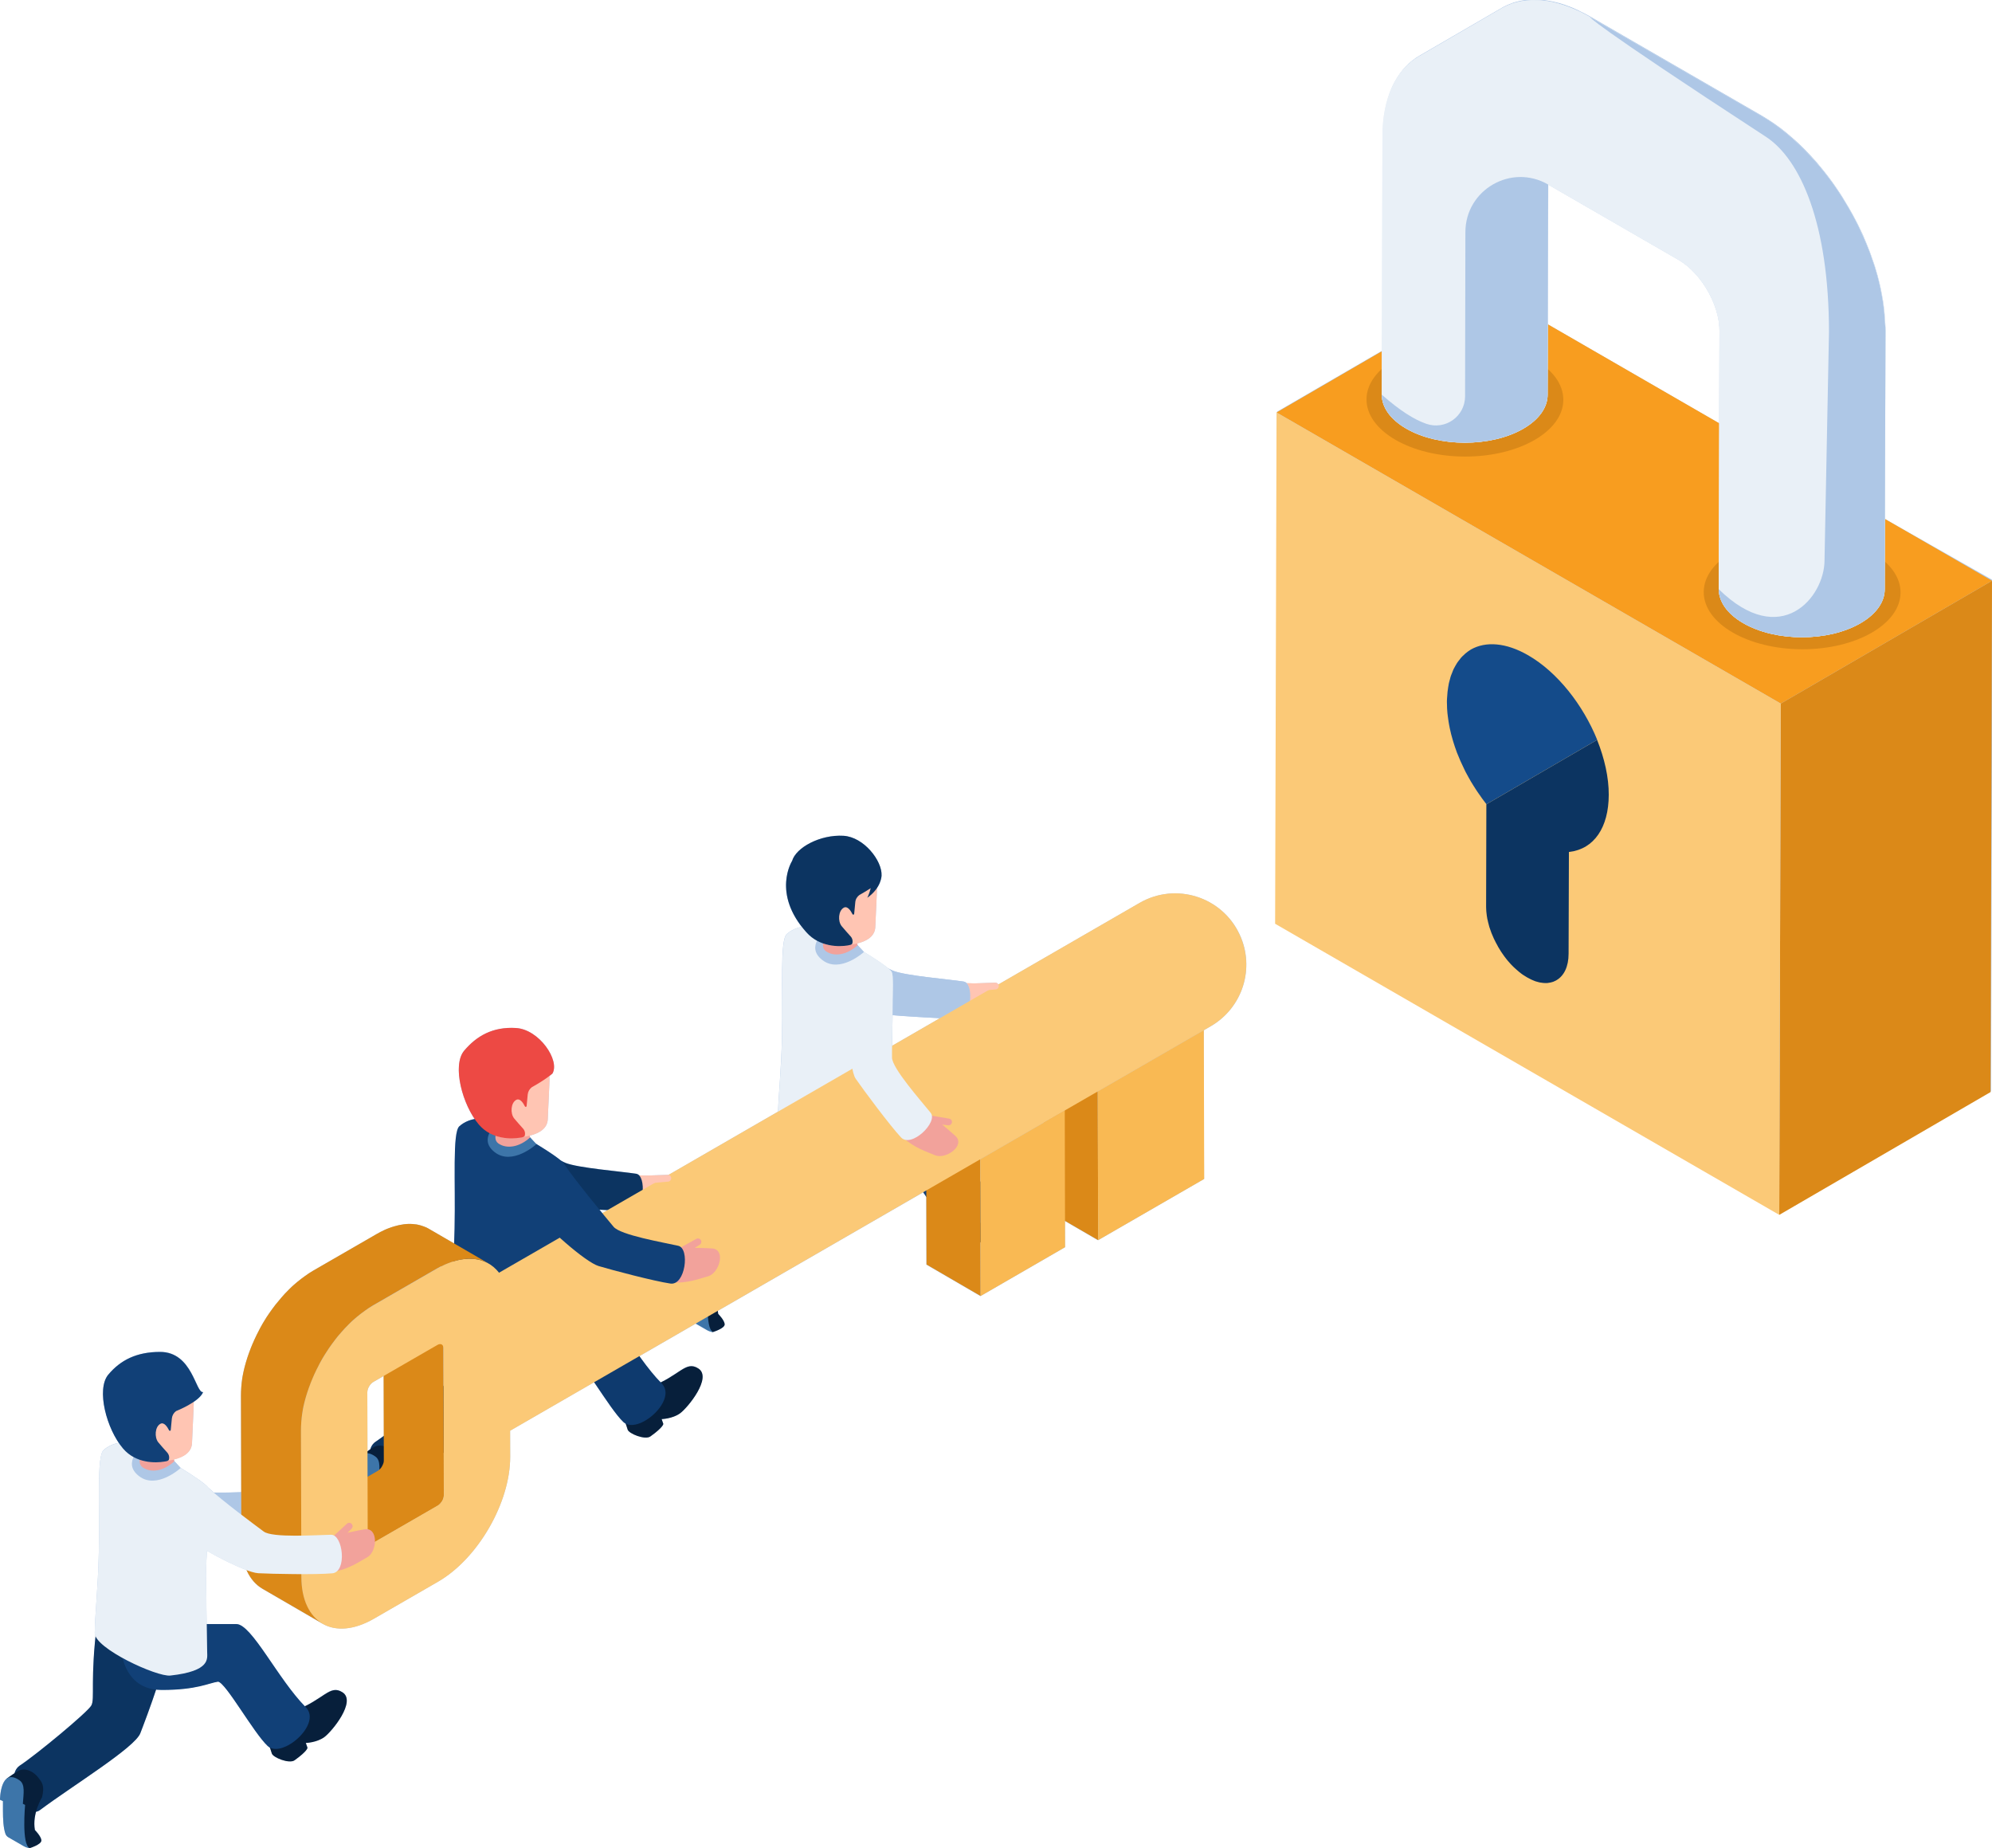 <?xml version="1.0" encoding="UTF-8"?>
<!-- Generator: Adobe Illustrator 27.0.0, SVG Export Plug-In . SVG Version: 6.00 Build 0)  -->
<svg xmlns="http://www.w3.org/2000/svg" xmlns:xlink="http://www.w3.org/1999/xlink" version="1.1" id="Layer_1" x="0px" y="0px" width="2500px" height="2319.2px" viewBox="0 0 2500 2319.2" style="enable-background:new 0 0 2500 2319.2;" xml:space="preserve">
<style type="text/css">
	.st0{fill:#AEC7E6;}
	.st1{enable-background:new    ;}
	.st2{fill:#DB8918;}
	.st3{fill:#F89D1F;}
	.st4{fill:#FBC977;}
	.st5{fill:#E9F0F7;}
	.st6{fill:none;}
	.st7{fill:#0C3461;}
	.st8{fill:#144B8A;}
	.st9{fill:#817079;}
	.st10{fill:#FFC5B3;}
	.st11{fill:#071F3B;}
	.st12{fill:#3D75A9;}
	.st13{fill:#0E3A6E;}
	.st14{fill:#114077;}
	.st15{fill:#F2A29B;}
	.st16{fill:#ED4944;}
	.st17{fill:#ADADAD;}
	.st18{fill:#F9B953;}
</style>
<g>
	<g>
		<path class="st0" d="M2365.6,651.2l0.7-236.1c0-3-0.1-5.9-0.2-8.9c0-1-0.1-2-0.2-3c-0.1-2-0.2-4-0.4-6c-0.1-1.2-0.2-2.4-0.3-3.6    c-0.2-1.8-0.3-3.7-0.6-5.5c0-0.3-0.1-0.7-0.1-1c0-0.4-0.1-0.8-0.1-1.2c-0.1-0.6-0.1-1.1-0.2-1.7c-0.1-0.8-0.2-1.6-0.3-2.4    c-0.1-1-0.3-2-0.4-3c-0.1-0.8-0.3-1.5-0.4-2.3c-0.1-0.5-0.2-1.1-0.3-1.6c-0.2-1.2-0.4-2.3-0.6-3.5c-0.1-0.6-0.2-1.2-0.3-1.8    c-0.1-0.6-0.3-1.3-0.4-1.9c-0.1-0.7-0.3-1.4-0.4-2.1c-0.1-0.3-0.1-0.7-0.2-1c-0.3-1.5-0.6-2.9-0.9-4.4c-0.1-0.5-0.2-1-0.3-1.5    c-0.2-0.8-0.4-1.7-0.6-2.5c-0.2-0.9-0.4-1.8-0.7-2.6c-0.2-1-0.5-1.9-0.7-2.9c-0.3-1.3-0.7-2.5-1-3.8c-0.1-0.4-0.2-0.9-0.3-1.3    c-0.1-0.3-0.2-0.6-0.3-0.9c-0.1-0.5-0.3-0.9-0.4-1.4c-0.3-1-0.6-1.9-0.8-2.9c-0.4-1.4-0.8-2.8-1.2-4.1c-0.1-0.4-0.3-0.9-0.4-1.3    c-0.1-0.3-0.2-0.7-0.3-1c-0.3-0.9-0.6-1.8-0.9-2.7c-0.7-2-1.3-4-2.1-6c-0.3-1-0.7-1.9-1-2.9c-0.3-0.9-0.6-1.8-0.9-2.6    c-0.5-1.3-0.9-2.5-1.4-3.8c-0.5-1.3-1-2.6-1.5-3.8c-0.5-1.3-1-2.5-1.5-3.8c-0.3-0.7-0.5-1.3-0.8-2c-0.1-0.3-0.2-0.5-0.3-0.8    c-0.7-1.7-1.5-3.5-2.2-5.2c-0.5-1.2-1-2.3-1.5-3.5c-0.1-0.2-0.1-0.3-0.2-0.5c-0.1-0.2-0.1-0.3-0.2-0.5c-0.1-0.2-0.2-0.5-0.3-0.7    c-0.3-0.7-0.6-1.3-0.9-2c-0.5-1-1-2.1-1.5-3.1c-0.8-1.6-1.5-3.2-2.3-4.8c-0.5-1.1-1.1-2.2-1.6-3.3c-1.9-3.7-3.7-7.3-5.7-10.9    c-0.1-0.3-0.3-0.5-0.4-0.8c-0.6-1.1-1.2-2.2-1.8-3.2c-1.3-2.2-2.5-4.5-3.8-6.7c-0.6-1.1-1.3-2.2-2-3.3c-0.3-0.5-0.6-1-0.9-1.5    c-1.2-2-2.4-3.9-3.6-5.9c0,0,0-0.1,0-0.1c-0.4-0.7-0.8-1.3-1.2-2c-0.2-0.4-0.5-0.7-0.7-1.1c-1.1-1.8-2.3-3.5-3.4-5.2    c-1.8-2.8-3.7-5.5-5.6-8.3l-1.6-2.3c-1-1.4-2-2.7-3-4.1c-1.2-1.7-2.5-3.3-3.7-5c-1-1.4-2.1-2.8-3.2-4.1c-0.3-0.3-0.5-0.7-0.8-1    c-0.1-0.1-0.2-0.3-0.3-0.4c-0.8-1-1.6-1.9-2.3-2.9c-2.7-3.3-5.4-6.6-8.2-9.9c-0.2-0.2-0.4-0.5-0.6-0.7c-1.9-2.2-3.9-4.4-5.9-6.5    c-1.8-1.9-3.5-3.7-5.3-5.6c-0.2-0.2-0.3-0.3-0.5-0.5c-0.2-0.2-0.4-0.4-0.6-0.7c-0.3-0.3-0.6-0.6-0.9-0.9c-0.1-0.1-0.1-0.1-0.2-0.2    c-0.2-0.2-0.3-0.3-0.5-0.5c-0.8-0.8-1.6-1.6-2.4-2.4c-1.3-1.3-2.7-2.6-4-3.9c-0.7-0.6-1.4-1.2-2-1.9c-0.3-0.3-0.7-0.6-1-0.9    c-0.4-0.4-0.8-0.8-1.3-1.2c-0.9-0.8-1.8-1.7-2.8-2.5c-1.1-0.9-2.1-1.8-3.1-2.7c0,0,0,0,0,0c-1.4-1.2-2.7-2.3-4.1-3.5    c-1-0.9-2.1-1.7-3.1-2.6c-1.4-1.1-2.8-2.2-4.3-3.4c-0.4-0.3-0.8-0.6-1.1-0.9c-0.7-0.5-1.3-1-2-1.5c-1.3-1-2.7-1.9-4-2.9    c-0.2-0.1-0.3-0.2-0.5-0.4c-0.4-0.3-0.9-0.6-1.3-0.9c-0.6-0.4-1.1-0.8-1.7-1.2c-1-0.7-2-1.3-3-2c-0.7-0.5-1.4-0.9-2.1-1.4    c-0.3-0.2-0.6-0.4-0.9-0.6c-0.3-0.2-0.6-0.4-0.9-0.6c-0.2-0.1-0.4-0.3-0.7-0.4c-0.9-0.6-1.8-1.1-2.7-1.7c-0.7-0.4-1.4-0.9-2.1-1.3    c-0.9-0.6-1.9-1.1-2.8-1.7l-89-51.4l-126.4-73c-2.5-1.4-4.9-2.7-7.4-4c-0.8-0.4-1.5-0.8-2.2-1.1c-0.8-0.4-1.6-0.8-2.5-1.2    c-0.2-0.1-0.4-0.2-0.6-0.3c-0.4-0.2-0.8-0.4-1.2-0.6c-0.2-0.1-0.5-0.2-0.7-0.4c-0.8-0.3-1.6-0.7-2.3-1.1c-0.2-0.1-0.3-0.2-0.5-0.2    c-0.1,0-0.1,0-0.2-0.1c-1.5-0.7-3-1.3-4.5-2c-0.9-0.4-1.8-0.7-2.7-1.1c-0.1,0-0.2-0.1-0.3-0.1c-1.3-0.5-2.5-1-3.8-1.4    c-0.3-0.1-0.7-0.3-1-0.4c-0.7-0.3-1.4-0.5-2.1-0.8c-2.4-0.8-4.8-1.5-7.1-2.2c-0.3-0.1-0.7-0.2-1-0.2c0,0-0.1,0-0.1,0    c-0.1,0-0.2,0-0.3-0.1c-1.9-0.5-3.8-1-5.6-1.4c-0.6-0.1-1.2-0.2-1.9-0.4c-0.2,0-0.3-0.1-0.5-0.1c-1.3-0.3-2.7-0.5-4-0.7    c-0.2,0-0.4-0.1-0.5-0.1c-0.8-0.1-1.7-0.3-2.6-0.4c-1.4-0.2-2.8-0.4-4.2-0.5c-0.3,0-0.5,0-0.8-0.1c-0.6-0.1-1.1-0.1-1.7-0.2    c-0.5,0-1-0.1-1.4-0.1c-0.5,0-1.1,0-1.6,0c-1.6-0.1-3.2-0.1-4.7-0.1c-0.2,0-0.5,0-0.7,0c-0.9,0-1.8,0-2.7,0    c-0.8,0-1.6,0.1-2.4,0.1c-0.4,0-0.8,0.1-1.2,0.1c-0.8,0.1-1.6,0.1-2.3,0.2c-0.4,0.1-0.8,0.1-1.2,0.1c-0.2,0-0.3,0-0.5,0    c-2.5,0.3-4.9,0.7-7.3,1.2c-0.2,0-0.3,0.1-0.5,0.1c-0.4,0.1-0.9,0.2-1.3,0.3c-1.8,0.4-3.5,0.9-5.3,1.4c-0.3,0.1-0.5,0.1-0.8,0.2    c-0.1,0-0.2,0-0.2,0.1c0,0,0,0,0,0c0,0,0,0,0,0c-0.4,0.1-0.8,0.3-1.3,0.5c-0.3,0.1-0.6,0.2-0.9,0.4c-1.3,0.5-2.5,0.9-3.7,1.4    c-0.1,0-0.2,0.1-0.2,0.1c-0.7,0.3-1.3,0.5-2,0.8c-1.6,0.8-3.2,1.6-4.8,2.4c-0.5,0.3-1.1,0.6-1.6,0.9l-103.8,60.3c0,0,0,0,0,0l0,0    c-12.2,7.1-22.3,17.6-29.9,31.2c0,0.1-0.1,0.1-0.1,0.2c-0.5,0.8-0.9,1.7-1.4,2.5c-0.1,0.2-0.2,0.3-0.3,0.5    c-0.4,0.8-0.8,1.5-1.1,2.3c-0.1,0.3-0.3,0.5-0.4,0.8c-0.3,0.7-0.6,1.3-0.9,2c-0.2,0.4-0.4,0.8-0.5,1.2c-0.2,0.5-0.5,1.1-0.7,1.7    c-0.2,0.6-0.5,1.1-0.7,1.7c-0.2,0.4-0.3,0.8-0.5,1.2c-0.3,0.7-0.5,1.4-0.8,2.2c-0.1,0.2-0.2,0.5-0.2,0.7c-0.3,0.9-0.6,1.8-0.9,2.8    c0,0,0,0.1,0,0.1c-4.5,14.1-7,30.5-7.1,48.8l-0.8,270l-132.1,76.7l-1.8,641.6l632.7,365.3l265.1-154.1l1.8-641.6L2365.6,651.2z     M1942.6,407l0.1-22.2l0.4-153.2l163.6,94.5c7.2,4.2,14.1,9.9,20.3,16.6c13.5,14.5,24,33.8,28.6,52.8c1.6,6.7,2.5,13.3,2.4,19.7    l-0.3,116.1L1942.6,407z"></path>
		<path class="st0" d="M1555.9,1172.8c-22.1-47.6-80.3-66-125.7-39.7l-177.3,102.4c-0.8-1.5-2.4-2.5-4.2-2.3l-26.2,0.9    c-3.5-0.2-6.8-0.3-9.4-0.3c-1-1-2.3-1.7-3.7-2c-18.8-3-73.5-7.3-88.9-13.7c-1.3-0.6-3.2-1.4-5.4-2.6c-6.5-5.5-18.8-13.5-30.9-20.9    l0,0l-7.9-8.5c-0.2-0.7-0.4-1.4-0.6-2.2c12.1-2.9,22.8-9.1,22.8-21.6l1.9-41.9c0.1-2.1,0.2-4.1,0.2-6.1c5.7-8.5,5.7-15.6,5.7-15.6    l0,0c0.9-18.6-22.3-48.4-47.8-49.9c-29.3-1.7-59.6,14.7-64.5,31.6c0,0-23.5,36.8,12.2,82.7c-7,1.3-13.6,4.3-18.8,9    c-8.9,8-4.7,69.6-6,128.4c-0.9,41.1-4.2,71.9-5,94.5L839,1474.4c-0.4-0.1-0.8-0.1-1.3-0.1l-26.2,0.9c-3.5-0.2-6.8-0.3-9.4-0.3    c-1-1-2.3-1.7-3.7-2c-18.8-3-73.5-7.3-88.9-13.7c-1.3-0.6-3.2-1.4-5.4-2.6c-6.5-5.5-18.8-13.5-30.9-20.9l0,0l-7.9-8.5    c-0.2-0.7-0.4-1.4-0.6-2.2c12.1-2.9,22.8-9.1,22.8-21.6l1.9-41.9c0.2-4,0.2-7.7,0.1-11.3c1.3-1,2.6-2,3.8-3    c9.8-16.6-16.6-55.5-45.8-57.2c-29.3-1.7-49.5,10.2-65,28.5c-14.1,16.7-4.3,59.9,13.2,85.7c-7.1,1.3-13.9,4.3-19.2,9.1    c-8.9,8-4.7,69.6-6,128.4c-0.1,6.5-0.4,12.7-0.6,18.7l-31.8-18.5c-1-0.6-2-1.1-3-1.6c0,0-0.1,0-0.1,0c-0.2-0.1-0.5-0.2-0.7-0.3    c-0.8-0.4-1.6-0.7-2.5-1c-0.4-0.1-0.8-0.3-1.2-0.4c-0.7-0.2-1.4-0.5-2.1-0.7c-0.4-0.1-0.9-0.2-1.3-0.4c-0.7-0.2-1.4-0.4-2.1-0.5    c-0.5-0.1-1-0.2-1.4-0.3c-0.4-0.1-0.7-0.2-1-0.2c-0.3,0-0.6-0.1-0.9-0.1c-0.6-0.1-1.3-0.2-1.9-0.2c-0.6-0.1-1.3-0.1-1.9-0.2    c-0.7,0-1.3-0.1-2-0.1c-0.6,0-1.3,0-2,0c-0.7,0-1.4,0-2,0c-0.7,0-1.3,0.1-2,0.1c-0.7,0-1.4,0.1-2.1,0.2c-0.4,0-0.7,0.1-1.1,0.1    c-0.3,0-0.7,0.1-1,0.2c-0.6,0.1-1.2,0.2-1.8,0.3c-0.8,0.1-1.5,0.3-2.3,0.4c-0.6,0.1-1.2,0.3-1.9,0.4c-0.8,0.2-1.6,0.4-2.3,0.6    c-0.6,0.2-1.3,0.3-1.9,0.5c-0.8,0.2-1.6,0.5-2.4,0.7c-0.6,0.2-1.3,0.4-1.9,0.6c-0.8,0.3-1.7,0.6-2.5,0.9c-0.6,0.2-1.2,0.5-1.9,0.7    c-0.9,0.4-1.8,0.8-2.7,1.1c-0.6,0.3-1.2,0.5-1.8,0.8c-1,0.5-2,1-3,1.5c-0.5,0.2-1,0.5-1.5,0.7c-1.5,0.8-3,1.6-4.6,2.5l-80.4,46.4    c-1.7,1-3.4,2-5,3.1c-0.5,0.3-1.1,0.7-1.6,1.1c-1.1,0.7-2.2,1.5-3.3,2.3c-0.6,0.4-1.3,0.9-1.9,1.4c-1,0.7-2,1.5-3,2.2    c-0.7,0.5-1.3,1-1.9,1.5c-1,0.8-1.9,1.5-2.9,2.3c-0.6,0.5-1.3,1.1-1.9,1.6c-1,0.8-1.9,1.7-2.9,2.5c-0.6,0.5-1.2,1.1-1.8,1.6    c-1,0.9-2,1.9-3,2.9c-0.5,0.5-1,1-1.5,1.5c-1.3,1.3-2.6,2.6-3.9,4c-0.2,0.2-0.4,0.4-0.6,0.6c-1.5,1.6-2.9,3.1-4.3,4.8    c-0.1,0.1-0.1,0.1-0.2,0.2c-0.1,0.1-0.2,0.2-0.3,0.4c-2.5,2.9-5,5.9-7.4,8.9c-0.2,0.2-0.4,0.5-0.5,0.7c-2.3,3-4.6,6.1-6.8,9.3    c-0.1,0.1-0.1,0.2-0.2,0.3c-0.2,0.2-0.3,0.5-0.5,0.7c-1.9,2.8-3.8,5.6-5.5,8.5c0,0,0,0,0,0c-1.8,2.9-3.5,5.8-5.1,8.8    c-0.1,0.2-0.3,0.5-0.4,0.7c-0.1,0.1-0.1,0.3-0.2,0.4c-1.5,2.8-3,5.7-4.4,8.6c-0.2,0.5-0.5,1-0.7,1.5c-1.4,2.9-2.7,5.7-3.9,8.6    c-0.1,0.2-0.2,0.4-0.3,0.6c-0.1,0.2-0.2,0.5-0.3,0.7c-1.4,3.3-2.7,6.7-3.9,10c-0.2,0.4-0.3,0.9-0.5,1.3c-1.2,3.4-2.3,6.7-3.3,10.1    c-0.1,0.2-0.1,0.4-0.2,0.6c-0.2,0.6-0.3,1.2-0.5,1.8c-0.2,0.8-0.5,1.7-0.7,2.5c-0.3,1-0.5,2-0.8,3c-0.2,0.8-0.4,1.7-0.6,2.5    c-0.2,1-0.4,2-0.7,3.1c-0.2,0.8-0.3,1.6-0.5,2.5c-0.2,1-0.4,2.1-0.6,3.1c-0.1,0.8-0.3,1.6-0.4,2.4c-0.2,1.1-0.3,2.1-0.4,3.1    c-0.1,0.8-0.2,1.6-0.3,2.3c-0.1,1.1-0.2,2.2-0.3,3.3c-0.1,0.7-0.2,1.4-0.2,2.2c-0.1,1.2-0.2,2.4-0.2,3.6c0,0.6-0.1,1.2-0.1,1.8    c-0.1,1.8-0.1,3.6-0.1,5.3l0.3,121c-10.5,0.4-23,0.7-34.4,0.5c-2.6-2.2-4.9-4.3-7-6.2c-3.7-5-19.4-15.4-34.6-24.7l0,0l-7.9-8.5    c-0.2-0.7-0.4-1.4-0.6-2.2c12.1-2.9,22.8-9.1,22.8-21.6l1.9-41.9c0.2-3.1,0.2-6,0.2-8.8c5.4-3.7,10.2-7.9,11.9-12.3    c-9.4,2-13.1-50.4-54-50.4c-29.3,0-49.5,10.2-65,28.5c-14.1,16.7-4.3,59.9,13.2,85.7c-7.1,1.3-13.9,4.3-19.2,9.1    c-8.9,8-4.7,69.6-6,128.4c-1,45.4-4.9,78.2-5.1,101.2c0,1.3,0.4,2.8,1.1,4.2c-6.1,58.8-0.8,78.8-5.3,86.6    c-4.8,8.6-69.6,62.2-89.8,75.4c-3.4,2.3-5.5,5.6-6.6,9.5c-5.8,3.7-9.6,6.6-9.6,6.6l0,0c-8.6,6.2-8.7,26.8-8.7,26.8l3.7,1.7v12.2    c0,10,0.5,21.5,3.2,29c0.6,1.8,1.9,3.2,3.6,4.2l19.1,11c2.2,1.3,4.7,2.1,7.2,2.5c0.3,0,0.5,0.1,0.5,0c0,0,14.8-4.5,14.7-9.6    c-0.1-5.1-8.1-13.1-8.1-13.1c-1.5-8.1-0.4-16.1,1.4-22.9c1.7-0.2,3.4-0.9,5-2.1c40.8-30.5,119-78.3,125.9-96.4    c3.2-8.4,11.7-30.6,19.8-54.8c2.3,0.2,4.6,0.4,7.1,0.4c44.2,0,58.8-8.7,70.6-10.4c9.8,1.4,44.4,64,62.2,80.7    c0.9,0.8,1.8,1.5,2.8,2c1.1,3,2,5.7,2.4,7.4c1.3,5.1,21.8,13.4,28.5,8.7c16.7-11.9,16.3-15.8,16.3-15.8l-2.1-6    c0,0,13.8-0.4,23.3-7.4s40.4-44.7,22.8-56.1c-14.1-9.2-21.5,4.9-47.4,17.6c-34.6-35.6-66.8-103.2-86-103.2c-5.5,0-19.7,0-37.2,0    l-0.8-54.1c-0.5-7.1,0.2-21.5,1.2-37.8c16.8,9.7,35.8,19,49.6,24.1c4.6,10.6,11.5,18.7,20.1,23.7l75.3,43.7    c-0.1,0-0.1-0.1-0.2-0.1c16.6,9.7,39.5,8.4,64.8-6.2l80.4-46.4c50.1-28.9,90.8-99.4,90.6-157l-0.1-32.5l105.4-60.8    c12.8,18.8,27.2,40.9,36.7,49.9c0.9,0.8,1.8,1.5,2.8,2c1.1,3,2,5.7,2.4,7.4c1.3,5.1,21.8,13.4,28.5,8.7    c16.7-11.9,16.3-15.8,16.3-15.8l-2.1-6c0,0,13.8-0.4,23.3-7.4c9.5-7,40.4-44.7,22.8-56.1c-14.1-9.2-21.5,4.9-47.4,17.6    c-9.1-9.4-18-20.9-26.6-32.9l70.7-40.8l13.9,8c2.2,1.3,4.7,2.1,7.2,2.5c0.3,0,0.5,0.1,0.5,0c0,0,14.8-4.5,14.7-9.6    c-0.1-5.1-8.1-13.1-8.1-13.1c-0.2-1.3-0.4-2.6-0.5-3.8l257.8-148.8c1.3,1.9,2.6,3.8,3.9,5.8l0.2,84.9l67.9,39.5l106.1-61.3    l-0.1-32.9l41.5,24.1l133.1-76.9l-0.5-186.5l8.8-5.1C1559.6,1264.6,1575.4,1214.7,1555.9,1172.8L1555.9,1172.8z M461,1747.3    c0-4.8,3.4-10.7,7.6-13.1l13-7.5l0.2,75.2c-4.1,3.1-7.6,5.6-10.4,7.4c-3.4,2.3-5.5,5.6-6.6,9.5c-1.3,0.9-2.5,1.7-3.6,2.4    L461,1747.3z M755.9,1522.4c-1.1-1.4-2.3-2.8-3.5-4.3c3.4,0.2,6.8,0.4,10,0.5L755.9,1522.4z M1179.6,1277.7l-60,34.7    c0.1-10.4,0.4-24.4,0.6-38.5C1135.4,1275.3,1159.7,1276.7,1179.6,1277.7z"></path>
	</g>
	<g>
		<g>
			<g>
				<g>
					<g>
						<g class="st1">
							<g>
								<polygon class="st2" points="2234.9,882.9 2500,728.8 2498.2,1370.4 2233,1524.5         "></polygon>
							</g>
							<g>
								<polygon class="st3" points="1602.1,517.6 1867.3,363.5 2500,728.8 2234.9,882.9         "></polygon>
							</g>
							<g>
								<polygon class="st4" points="2234.9,882.9 2233,1524.5 1600.3,1159.2 1602.1,517.6         "></polygon>
							</g>
						</g>
					</g>
					<g>
						
							<ellipse transform="matrix(2.834901e-03 -1 1 2.834901e-03 1512.008 3002.825)" class="st2" cx="2261.7" cy="743.3" rx="71.5" ry="123.5"></ellipse>
					</g>
					<g>
						
							<ellipse transform="matrix(2.834901e-03 -1 1 2.834901e-03 1331.894 2338.514)" class="st2" cx="1838.5" cy="501.4" rx="71.5" ry="123.5"></ellipse>
					</g>
					<g>
						<g>
							<path class="st5" d="M2366.3,415.1c0-3-0.1-5.9-0.2-8.9c0-1-0.1-2-0.2-3c-0.1-2-0.2-4-0.4-6c-0.1-1.2-0.2-2.4-0.3-3.6         c-0.2-1.8-0.3-3.7-0.6-5.5c-0.1-1.3-0.3-2.6-0.5-3.8c-0.2-1.8-0.5-3.6-0.8-5.4c-0.2-1.3-0.4-2.6-0.6-3.9         c-0.3-1.8-0.6-3.6-1-5.3c-0.2-1.3-0.5-2.7-0.8-4c-0.4-1.8-0.8-3.6-1.2-5.4c-0.3-1.3-0.6-2.6-0.9-3.9         c-0.4-1.8-0.9-3.7-1.4-5.5c-0.3-1.3-0.6-2.5-1-3.8c-0.1-0.4-0.2-0.9-0.3-1.3c-0.2-0.8-0.5-1.5-0.7-2.3         c-0.8-2.8-1.6-5.6-2.5-8.3c-0.4-1.2-0.8-2.5-1.2-3.7c-1-3-2-5.9-3-8.9c-0.3-0.9-0.6-1.8-0.9-2.6c-1.4-3.8-2.9-7.6-4.4-11.3         c-0.4-0.9-0.8-1.8-1.2-2.7c-1.2-2.9-2.4-5.8-3.7-8.7c-0.3-0.6-0.5-1.1-0.7-1.7c-0.3-0.7-0.6-1.3-0.9-2         c-1.2-2.7-2.5-5.3-3.8-7.9c-0.5-1.1-1.1-2.2-1.6-3.3c-1.8-3.7-3.7-7.3-5.7-10.9c-0.1-0.3-0.3-0.5-0.4-0.8         c-1.8-3.3-3.7-6.7-5.6-9.9c-0.6-1.1-1.3-2.2-2-3.3c-1.5-2.5-3-5-4.6-7.4c-0.4-0.7-0.8-1.3-1.2-2c-0.2-0.4-0.5-0.7-0.7-1.1         c-2.9-4.6-6-9.1-9.1-13.5c-0.5-0.8-1.1-1.5-1.6-2.3c-3.2-4.5-6.5-8.9-9.9-13.2c-0.4-0.5-0.8-0.9-1.1-1.4         c-3.4-4.3-7-8.6-10.6-12.7c-0.2-0.2-0.4-0.5-0.6-0.7c-3.6-4.1-7.4-8.1-11.2-12c-0.4-0.4-0.7-0.8-1.1-1.1         c-0.4-0.4-0.7-0.7-1.1-1.1c-1-1-1.9-1.9-2.9-2.8c-1.3-1.3-2.7-2.6-4-3.9c-1-0.9-2-1.9-3-2.8c-1.3-1.2-2.7-2.5-4.1-3.7         c-1-0.9-2.1-1.8-3.1-2.7c-1.4-1.2-2.7-2.3-4.1-3.5c-1-0.9-2.1-1.7-3.1-2.6c-1.4-1.1-2.8-2.2-4.3-3.4c-1-0.8-2.1-1.6-3.1-2.4         c-1.5-1.1-3-2.2-4.5-3.3c-1-0.7-2-1.4-3-2.1c-1.7-1.2-3.4-2.3-5.1-3.4c-0.8-0.5-1.7-1.1-2.5-1.6c-2.5-1.6-5.1-3.2-7.7-4.7         L1995.3,21.3c-2.5-1.4-4.9-2.8-7.3-4c-0.7-0.4-1.5-0.8-2.2-1.1c-1-0.5-2-1.1-3-1.5c-0.7-0.3-1.3-0.6-2-0.9         c-0.9-0.4-1.9-0.9-2.8-1.3c-1.6-0.7-3.1-1.4-4.7-2c-0.9-0.4-1.8-0.7-2.7-1.1c-1.7-0.7-3.4-1.3-5.1-1.9         c-0.7-0.2-1.4-0.5-2.1-0.7c-2.4-0.8-4.7-1.5-7.1-2.2c-0.4-0.1-0.7-0.2-1.1-0.3c-2-0.5-3.9-1-5.9-1.5         c-0.8-0.2-1.6-0.3-2.3-0.5c-1.5-0.3-3-0.6-4.5-0.8c-0.9-0.1-1.7-0.3-2.6-0.4c-1.4-0.2-2.8-0.4-4.2-0.5         c-0.8-0.1-1.7-0.2-2.5-0.2c-0.5,0-1-0.1-1.4-0.1c-0.5,0-1.1,0-1.6,0c-1.8-0.1-3.7-0.1-5.5-0.1c-0.9,0-1.8,0-2.6,0         c-2,0.1-4,0.2-6,0.4c-0.6,0.1-1.1,0.1-1.7,0.1c-2.5,0.3-4.9,0.7-7.3,1.2c-0.6,0.1-1.2,0.3-1.8,0.4c-1.8,0.4-3.5,0.9-5.3,1.4         c-0.3,0.1-0.7,0.2-1,0.3c-0.4,0.1-0.8,0.3-1.3,0.5c-1.7,0.6-3.3,1.2-4.9,1.9c-0.7,0.3-1.4,0.6-2,0.9c-2.2,1-4.3,2.1-6.4,3.3         l-103.8,60.3c0.1,0,0.2-0.1,0.2-0.1c-28.2,16.2-45.7,50.9-45.8,100.1l-0.9,324.3l0,0c0.1,15.4,10.3,30.9,30.7,42.7         c20.4,11.8,47.1,17.7,73.7,17.7l0,0l0,0c26.6,0,53.3-5.9,73.5-17.7c20.3-11.8,30.3-27.2,30.3-42.7l0,0l0.7-263.5l163.6,94.4         c28.4,16.4,51.5,56.3,51.4,89l-0.9,324.2c0.1,15.4,10.3,30.9,30.7,42.7c20.4,11.8,47.1,17.7,73.7,17.7h0h0         c26.6,0,53.3-5.9,73.5-17.7c20.3-11.8,30.3-27.2,30.3-42.6l0,0L2366.3,415.1z"></path>
							<path class="st5" d="M2366.3,415.1l-0.9,324.2c0.1,15.4-10,30.9-30.3,42.7c-10.1,5.9-21.9,10.3-34.4,13.3         c-12.5,2.9-25.8,4.4-39.2,4.4c-26.6,0-53.3-5.9-73.7-17.7c-20.4-11.8-30.7-27.2-30.8-42.7l0.9-324.2         c0.1-32.7-22.9-72.6-51.4-89L1943,231.6l-0.7,263.5c0.1,15.4-10,30.9-30.3,42.7c-10.1,5.9-21.8,10.3-34.4,13.3         c-12.5,2.9-25.8,4.4-39.1,4.4c-26.6,0-53.4-5.9-73.7-17.7c-10.2-5.9-17.9-12.7-23-19.9c-5.1-7.3-7.7-15-7.7-22.7l0.9-324.2         c0.1-49.1,17.5-83.7,45.6-100l103.8-60.3c2.1-1.2,4.2-2.3,6.4-3.3c0.7-0.3,1.3-0.5,2-0.8c1.6-0.7,3.2-1.3,4.9-1.9         c0.5-0.1,0.8-0.3,1.3-0.5c0.3-0.1,0.7-0.2,1.1-0.3c1.7-0.5,3.5-1,5.3-1.4c0.6-0.1,1.2-0.3,1.8-0.4c2.4-0.5,4.8-0.9,7.3-1.2         c0.5-0.1,1.1-0.1,1.7-0.2c1.9-0.2,4-0.3,5.9-0.4c0.9,0,1.8,0,2.7,0c1.8,0,3.6,0,5.5,0.1c0.5,0,1.1,0,1.6,0         c0.5,0,1,0.1,1.4,0.1c0.8,0,1.7,0.1,2.5,0.2c1.4,0.1,2.8,0.3,4.2,0.5c0.8,0.1,1.7,0.3,2.6,0.4c1.5,0.3,3,0.5,4.5,0.8         c0.8,0.2,1.6,0.3,2.4,0.5c1.9,0.4,3.9,0.9,5.9,1.5c0.3,0.1,0.7,0.2,1.1,0.3c2.3,0.7,4.7,1.4,7.1,2.2c0.7,0.3,1.4,0.5,2.1,0.8         c1.7,0.6,3.4,1.2,5.1,1.9c0.9,0.4,1.8,0.7,2.7,1.1c1.6,0.7,3.1,1.3,4.7,2c1,0.4,1.9,0.9,2.9,1.3c0.7,0.3,1.3,0.6,2,0.9         c1,0.5,2,1,3,1.5c0.8,0.4,1.5,0.8,2.2,1.1c2.4,1.3,4.9,2.6,7.4,4l215.5,124.4c2.6,1.5,5.1,3,7.7,4.7c0.8,0.5,1.6,1.1,2.5,1.6         c1.7,1.1,3.4,2.2,5.1,3.4c1,0.7,2,1.4,2.9,2.1c1.5,1.1,3,2.1,4.5,3.3c1,0.8,2.1,1.6,3.1,2.4c1.4,1.1,2.9,2.2,4.3,3.4         c1.1,0.8,2.1,1.7,3.1,2.6c1.4,1.1,2.8,2.3,4.2,3.5c1,0.9,2.1,1.8,3.1,2.7c1.3,1.2,2.7,2.4,4,3.7c1,0.9,2,1.9,3,2.8         c1.3,1.3,2.7,2.6,4,3.9c1,1,1.9,1.9,2.9,2.9c0.4,0.4,0.7,0.7,1.1,1.1c0.3,0.4,0.7,0.8,1.1,1.2c3.8,3.9,7.5,7.9,11.2,12         c0.2,0.2,0.4,0.5,0.6,0.7c3.6,4.1,7.1,8.4,10.6,12.7c0.4,0.5,0.8,0.9,1.1,1.4c3.4,4.3,6.7,8.8,9.9,13.2l1.6,2.3         c3.1,4.4,6.1,8.9,9,13.5c0.3,0.3,0.5,0.7,0.7,1.1c0.4,0.7,0.8,1.3,1.2,2c1.6,2.5,3.1,4.9,4.5,7.4c0.7,1.1,1.3,2.2,2,3.3         c1.9,3.3,3.8,6.6,5.6,9.9c0.1,0.3,0.3,0.5,0.4,0.8c2,3.6,3.8,7.2,5.7,10.9c0.5,1.1,1.1,2.2,1.6,3.3c1.3,2.7,2.5,5.3,3.7,8         c0.3,0.7,0.6,1.3,0.9,2c0.3,0.5,0.5,1.1,0.8,1.7c1.3,2.9,2.5,5.8,3.7,8.7c0.4,0.9,0.8,1.8,1.1,2.7c1.6,3.7,3,7.5,4.4,11.3         c0.3,0.9,0.6,1.8,0.9,2.7c1.1,2.9,2.1,5.9,3.1,8.9c0.4,1.3,0.8,2.5,1.2,3.7c0.9,2.8,1.7,5.6,2.5,8.4c0.3,0.8,0.5,1.5,0.7,2.3         c0.1,0.5,0.2,0.9,0.3,1.3c0.3,1.3,0.7,2.6,1,3.8c0.5,1.9,0.9,3.7,1.3,5.5c0.3,1.3,0.6,2.7,0.9,4c0.4,1.8,0.8,3.6,1.1,5.4         c0.3,1.3,0.5,2.7,0.8,4c0.3,1.8,0.6,3.5,0.9,5.3c0.3,1.3,0.5,2.6,0.7,3.9c0.3,1.8,0.5,3.6,0.7,5.4c0.2,1.3,0.4,2.6,0.5,3.8         c0.2,1.9,0.4,3.7,0.5,5.6c0.1,1.2,0.3,2.4,0.3,3.6c0.2,2,0.3,4,0.4,6.1c0,1,0.1,2,0.2,3         C2366.2,409.2,2366.3,412.1,2366.3,415.1z"></path>
							<path class="st0" d="M1943,231.6l-0.7,263.5c0.1,15.4-10,30.9-30.3,42.7c-10.1,5.9-21.8,10.3-34.4,13.3         c-12.5,2.9-25.8,4.4-39.1,4.4c-26.6,0-53.4-5.9-73.7-17.7c-10.2-5.9-17.9-12.7-23-19.9c-5.1-7.3-7.7-15-7.7-22.7         c22.8,20.1,40.7,31.3,55.9,36.6c23.8,8.3,48.6-9.2,48.7-34.4l0.4-206C1839.1,238,1896.9,204.8,1943,231.6L1943,231.6z"></path>
							<path class="st0" d="M2366.3,415.1l-0.9,324.2c0.1,15.4-10,30.9-30.3,42.7c-10.1,5.9-21.9,10.3-34.4,13.3         c-12.5,2.9-25.8,4.4-39.2,4.4c-26.6,0-53.3-5.9-73.7-17.7c-20.4-11.8-30.7-27.2-30.8-42.7c77.9,76.4,132.8,10.3,132.8-36.2         l5.6-286.1c0-136.3-35.8-217.1-79.2-245.4C1992.5,25.8,1995.3,21.3,1995.3,21.3l215.5,124.4c2.6,1.5,5.1,3,7.7,4.7         c0.8,0.5,1.6,1.1,2.5,1.6c1.7,1.1,3.4,2.2,5.1,3.4c1,0.7,2,1.4,2.9,2.1c1.5,1.1,3,2.1,4.5,3.3c1,0.8,2.1,1.6,3.1,2.4         c1.4,1.1,2.9,2.2,4.3,3.4c1.1,0.8,2.1,1.7,3.1,2.6c1.4,1.1,2.8,2.3,4.2,3.5c1,0.9,2.1,1.8,3.1,2.7c1.3,1.2,2.7,2.4,4,3.7         c1,0.9,2,1.9,3,2.8c1.3,1.3,2.7,2.6,4,3.9c1,1,1.9,1.9,2.9,2.9c0.4,0.4,0.7,0.7,1.1,1.1c0.3,0.4,0.7,0.8,1.1,1.2         c3.8,3.9,7.5,7.9,11.2,12c0.2,0.2,0.4,0.5,0.6,0.7c3.6,4.1,7.1,8.4,10.6,12.7c0.4,0.5,0.8,0.9,1.1,1.4         c3.4,4.3,6.7,8.8,9.9,13.2l1.6,2.3c3.1,4.4,6.1,8.9,9,13.5c0.3,0.3,0.5,0.7,0.7,1.1c0.4,0.7,0.8,1.3,1.2,2         c1.6,2.5,3.1,4.9,4.5,7.4c0.7,1.1,1.3,2.2,2,3.3c1.9,3.3,3.8,6.6,5.6,9.9c0.1,0.3,0.3,0.5,0.4,0.8c2,3.6,3.8,7.2,5.7,10.9         c0.5,1.1,1.1,2.2,1.6,3.3c1.3,2.7,2.5,5.3,3.7,8c0.3,0.7,0.6,1.3,0.9,2c0.3,0.5,0.5,1.1,0.8,1.7c1.3,2.9,2.5,5.8,3.7,8.7         c0.4,0.9,0.8,1.8,1.1,2.7c1.6,3.7,3,7.5,4.4,11.3c0.3,0.9,0.6,1.8,0.9,2.7c1.1,2.9,2.1,5.9,3.1,8.9c0.4,1.3,0.8,2.5,1.2,3.7         c0.9,2.8,1.7,5.6,2.5,8.4c0.3,0.8,0.5,1.5,0.7,2.3c0.1,0.5,0.2,0.9,0.3,1.3c0.3,1.3,0.7,2.6,1,3.8c0.5,1.9,0.9,3.7,1.3,5.5         c0.3,1.3,0.6,2.7,0.9,4c0.4,1.8,0.8,3.6,1.1,5.4c0.3,1.3,0.5,2.7,0.8,4c0.3,1.8,0.6,3.5,0.9,5.3c0.3,1.3,0.5,2.6,0.7,3.9         c0.3,1.8,0.5,3.6,0.7,5.4c0.2,1.3,0.4,2.6,0.5,3.8c0.2,1.9,0.4,3.7,0.5,5.6c0.1,1.2,0.3,2.4,0.3,3.6c0.2,2,0.3,4,0.4,6.1         c0,1,0.1,2,0.2,3C2366.2,409.2,2366.3,412.1,2366.3,415.1z"></path>
						</g>
					</g>
				</g>
				<g>
					<path class="st6" d="M1849.4,986.6c-2.3-3.6-4.4-7.3-6.5-11C1845,979.3,1847.2,982.9,1849.4,986.6z"></path>
					<path class="st6" d="M1853.1,992.2c0.2,0.3,0.3,0.5,0.5,0.8c-0.1-0.1-0.2-0.3-0.2-0.4C1853.2,992.5,1853.1,992.3,1853.1,992.2z       "></path>
					<path class="st6" d="M1857,998c0.9,1.3,1.8,2.6,2.7,3.9c-0.8-1.1-1.7-2.3-2.4-3.5C1857.2,998.3,1857.1,998.1,1857,998z"></path>
					<path class="st6" d="M1865.5,1009.4l-0.9-1.2c-0.1-0.1-0.2-0.2-0.3-0.4c0.1,0.1,0.2,0.2,0.3,0.4L1865.5,1009.4l-0.4,127.7       c0,0.3,0,0.6,0,0.9c0-0.3,0-0.6,0-1L1865.5,1009.4z"></path>
					<path class="st7" d="M1865.1,1137.2c0,0.3,0,0.6,0,1c0,1.6,0.1,3.1,0.2,4.7c0,0.5,0.1,0.9,0.1,1.3c0.2,1.7,0.4,3.5,0.6,5.2       c0,0.2,0.1,0.4,0.1,0.5c0.3,2.2,0.7,4.3,1.3,6.4c0,0.1,0,0.1,0,0.2c0.2,0.9,0.5,1.8,0.7,2.7c0.3,1,0.5,2,0.8,3.1       c0.1,0.2,0.1,0.5,0.2,0.7c0,0.2,0.1,0.3,0.1,0.4c0.2,0.6,0.4,1.1,0.6,1.7c0.6,1.9,1.3,3.8,2,5.7c0.2,0.6,0.5,1.3,0.8,1.9       c0.7,1.7,1.4,3.4,2.2,5.1c0.8,1.8,1.7,3.6,2.7,5.4c0.8,1.5,1.6,2.9,2.4,4.4c0,0.1,0,0.1,0.1,0.2c0,0,0,0.1,0,0.1l0,0       c1.2,2,2.4,4,3.6,5.9c0.1,0.2,0.3,0.4,0.5,0.7c0,0,0,0,0,0.1c1.2,1.8,2.4,3.5,3.7,5.3c0.9,1.2,1.8,2.3,2.6,3.4       c0.5,0.7,1,1.4,1.6,2c1.1,1.4,2.3,2.7,3.5,4c0.1,0.1,0.2,0.3,0.4,0.4c0.4,0.4,0.8,0.9,1.2,1.3c0.9,0.9,1.7,1.8,2.6,2.6       c1,1,2.1,2,3.2,2.9c1,0.9,2,1.8,3,2.6c0.1,0.1,0.2,0.1,0.2,0.2c1.5,1.3,3.1,2.4,4.7,3.6c0.2,0.1,0.4,0.3,0.6,0.4       c0.9,0.6,1.8,1.2,2.7,1.7c0.9,0.5,1.7,1.1,2.6,1.6c1.6,0.9,3.2,1.7,4.8,2.5c0.6,0.3,1.2,0.5,1.8,0.8c1.1,0.5,2.3,1,3.4,1.4       c0,0,0,0,0,0c0.4,0.2,0.8,0.3,1.3,0.4c1.1,0.4,2.2,0.7,3.3,0.9c0.4,0.1,0.9,0.2,1.3,0.3c1.2,0.2,2.4,0.4,3.5,0.5       c0.3,0,0.7,0.1,1,0.1c1.4,0.1,2.8,0.2,4.2,0.1c0,0,0.1,0,0.1,0h0.1c0.8,0,1.5-0.2,2.2-0.3c0.8-0.1,1.6-0.2,2.4-0.4       c0.8-0.2,1.5-0.4,2.2-0.6c0.6-0.2,1.2-0.3,1.7-0.6c1-0.4,1.9-0.8,2.8-1.3c0.3-0.1,0.6-0.3,0.8-0.5c9.2-5.4,15-16.9,15-33.1       l0.4-127.7l0.9-0.1c30.6-3.7,49-30.5,49.1-71.5c0.1-22.1-5.4-45.9-14.6-69l-139,80.8L1865.1,1137.2z"></path>
					<path class="st8" d="M1917.9,822.3c-27.9-16.1-53.3-17.7-71.8-7.3c-0.1,0.1-0.2,0.1-0.3,0.2c-0.5,0.3-1,0.6-1.5,1       c-0.6,0.4-1.2,0.7-1.8,1.2c-0.3,0.2-0.5,0.4-0.8,0.6c-0.8,0.6-1.6,1.2-2.4,1.9c-0.7,0.5-1.3,1.2-1.9,1.8       c-1.3,1.2-2.7,2.3-3.8,3.7c-0.7,0.8-1.3,1.7-2,2.6c-1,1.3-2.1,2.6-3,4c-0.7,1-1.2,2.1-1.9,3.2c-0.8,1.4-1.6,2.8-2.4,4.4       c-0.6,1.2-1,2.5-1.5,3.7c-0.6,1.6-1.3,3.1-1.9,4.8c-0.5,1.4-0.8,2.8-1.2,4.3c-0.5,1.8-1,3.4-1.4,5.3c-0.2,0.8-0.3,1.5-0.4,2.3       c-0.1,0.7-0.3,1.6-0.4,2.3c-0.3,1.9-0.6,3.7-0.8,5.7c-0.2,1.7-0.3,3.5-0.4,5.2c-0.1,1.3-0.2,2.5-0.3,3.9c0,0.9-0.1,1.8-0.1,2.6       v1.7c0,1,0,1.9,0.1,2.9c0,1.5,0.1,3,0.1,4.5v0c0.1,1.4,0.2,2.8,0.3,4.2c0.1,0.8,0.1,1.5,0.2,2.3c0.1,0.9,0.2,1.6,0.3,2.5       c-0.1,0.1-0.1,0.1,0,0.1c0.1,1.2,0.3,2.4,0.5,3.6c0,0,0,0.1,0,0.1c0.2,1.3,0.4,2.7,0.6,4.1c0,0,0,0,0,0       c0.3,1.6,0.5,3.1,0.8,4.7c0,0.1,0,0.2,0.1,0.3c0.2,0.9,0.3,1.8,0.5,2.8c0.5,2.6,1.1,5.2,1.8,7.8c0.6,2.3,1.2,4.6,1.9,6.9       c0.2,0.7,0.4,1.3,0.6,2c0,0.1,0.1,0.3,0.1,0.4c0.5,1.8,1.1,3.6,1.7,5.3c0,0,0,0,0,0c0.2,0.5,0.3,1,0.5,1.5       c0.8,2.4,1.7,4.8,2.5,7.1c0,0,0,0,0,0c0.1,0.2,0.2,0.3,0.2,0.5c0,0,0,0,0,0c0.3,0.7,0.6,1.4,0.9,2.1c1,2.6,2.1,5.2,3.2,7.7       c0.4,1,0.8,1.9,1.3,2.8c1.3,2.8,2.6,5.5,3.9,8.3c0.5,1.1,1.1,2.2,1.6,3.3c0,0,0.1,0.1,0.1,0.1c0,0.1,0.1,0.3,0.2,0.4       c1,1.8,2,3.6,3,5.5c2,3.7,4.2,7.4,6.5,11c1.2,1.9,2.4,3.8,3.6,5.6c0.1,0.1,0.2,0.3,0.3,0.4c0.1,0.1,0.2,0.3,0.2,0.4       c1.1,1.7,2.3,3.3,3.5,5c0.1,0.1,0.2,0.3,0.3,0.4c0.8,1.2,1.6,2.3,2.4,3.5c1.5,2,3,4.1,4.6,6.1c0.1,0.1,0.2,0.2,0.3,0.4l0.9,1.2       l139-80.8C1986.8,884.7,1954.7,843.5,1917.9,822.3z"></path>
					<path class="st9" d="M1849.7,987c0.4,0.6,0.7,1.2,1.2,1.9c0.4,0.6,0.8,1.2,1.2,1.9c0.3,0.5,0.7,1,1,1.5       c-1.2-1.9-2.4-3.8-3.6-5.6C1849.5,986.7,1849.6,986.9,1849.7,987z"></path>
					<path class="st9" d="M1853.8,993.4c0.3,0.4,0.5,0.7,0.7,1.1c0.4,0.6,0.9,1.2,1.3,1.9c0.4,0.6,0.8,1.1,1.2,1.6       c-1.2-1.7-2.3-3.3-3.5-5C1853.6,993.1,1853.7,993.3,1853.8,993.4z"></path>
					<path class="st9" d="M1860.5,1002.9c0.7,0.9,1.4,1.9,2.1,2.8c0.6,0.7,1.2,1.5,1.7,2.3c-1.6-2-3.1-4-4.6-6.1       C1860,1002.2,1860.2,1002.6,1860.5,1002.9z"></path>
				</g>
			</g>
		</g>
		<g>
			<g>
				<g>
					<path class="st10" d="M797.3,1474.9c2.6-0.1,18.1,0,26.9,1.5s31.3,9.6,28.7,26.8c-2.2,14.7-8.1,17-22.3,13.8       c-16.9-3.7-38.4,1.3-45-2.1C778.8,1511.6,778.9,1475.6,797.3,1474.9z"></path>
					<g>
						<path class="st7" d="M621.6,1407.7c20.7,14.3,75.4,46.3,87.9,51.5c15.4,6.4,70.1,10.8,88.9,13.7c13.6,2.1,10.2,47.9-7.6,47.1        c-20.8-1-66-3.2-86.2-5.4c-17-1.8-97.6-36.5-119.5-51.9C563.3,1447.3,598.8,1391.9,621.6,1407.7z"></path>
					</g>
				</g>
				<g>
					<g>
						<path class="st7" d="M660.2,1640.4c-0.9-27.5-72.6-74-91.8-11.2c-9.2,72.9-2.5,96-7.3,104.6c-4.8,8.6-69.6,62.2-89.8,75.4        c-21.1,14.4,6.6,69.8,25.4,55.8c40.8-30.5,119-78.3,125.9-96.4C629.6,1750.5,661.1,1667.9,660.2,1640.4z"></path>
						<g>
							<path class="st11" d="M499.3,1848.8c0,0-12.8,20.5-9,41.2c0,0,8,8,8.1,13.1c0.1,5.1-14.7,9.6-14.7,9.6l-1-0.1l-27-29.2         l1.1-39.2l-1.6-18.9c0,0,5.6-4.3,13.5-9.1c9.3-5.7,20.2,0.8,25.4,7.4S502.9,1833.9,499.3,1848.8z"></path>
							<path class="st12" d="M470.9,1827.6c7.5,5.1,5.1,16.6,4.3,29.5l2.8,1.5c0,0-4.6,50.1,5.8,54.1c0,0-0.2,0-0.5,0         c-2.5-0.3-5-1.2-7.2-2.5l-19.1-11c-1.6-1-2.9-2.4-3.6-4.2c-2.7-7.4-3.2-19-3.2-29v-12.2l-3.7-1.7         C446.5,1852.1,446.8,1810.9,470.9,1827.6z"></path>
						</g>
					</g>
					<g>
						<g>
							<path class="st11" d="M780.1,1773.1c0,0,6.3,15.7,7.6,20.8c1.3,5.1,21.8,13.4,28.5,8.7c16.7-11.9,16.3-15.8,16.3-15.8l-2.1-6         c0,0,13.8-0.4,23.3-7.4c9.5-7,40.4-44.7,22.8-56.1c-16-10.4-23.3,9.1-59.2,22.6C784.5,1752.1,779.7,1763.1,780.1,1773.1z"></path>
						</g>
						<path class="st13" d="M597.6,1631.5c0,0-11.1,82.7,52,82.7c44.2,0,58.8-8.7,70.6-10.4c9.8,1.4,44.4,64,62.2,80.7        c17.8,16.7,68.8-27.5,47.9-48.6c-35.1-35.3-67.8-104.4-87.2-104.4S597.6,1631.5,597.6,1631.5z"></path>
					</g>
					<g>
						<g>
							<path class="st14" d="M576.5,1413.3c12.9-11.6,34.4-12.9,49.4-4.1c8.9,5.3,20.4,10.7,32.3,17.5c18,10.4,44.8,26.8,49.7,33.6         c5.4,7.4-4.3,95.4-2.7,117l1.3,89.1c0,8.3,4.7,24.1-46.2,29.7c-17,1.9-95-34.1-94.9-53.3c0.2-23.1,4.1-55.8,5.1-101.2         C571.8,1483,567.6,1421.3,576.5,1413.3z"></path>
							<g>
								<path class="st15" d="M662.6,1408.7c-0.2,5.8,1.6,18.9,5.1,23.4c3.8,5-27.5,23.6-46.1,9.6c-8.9-6.7-5.9-25.1,9.4-35.1          c0,0,13.3-10.8,21.2-7.4C652.1,1399.2,662.8,1402.5,662.6,1408.7z"></path>
							</g>
							<g>
								<g>
									<path class="st10" d="M596,1312.1c-27.5,20.4-12.4,64.7-12.4,64.7c5.4,23.3,31.3,49.3,46.5,50.5c0,0,57.4,5.3,57.4-23.8           l1.9-41.9c3.1-53.1-29.4-71.8-58.5-66.2C607.9,1299.7,596,1312.1,596,1312.1z"></path>
								</g>
							</g>
						</g>
						<path class="st12" d="M665.3,1427.3l7.9,8.5c0,0-30.1,27.5-52.4,10c-22-17.2,4.3-36.9,4.3-36.9l4.4-1.3c0,0-14.4,20.1-4,27.3        C635.8,1442.1,651.9,1439.7,665.3,1427.3z"></path>
						<path class="st16" d="M693.3,1347.2c-10.1,8.6-25.7,17-25.7,17c-3,2.2-4.9,5.5-5.3,9.2l-1.4,14.6c-0.1,1.1-1.6,1.4-2.1,0.4        c-2.2-4.4-6.3-10.7-10.9-8.2c-6.9,3.7-7.7,17-2.6,23.3c3.1,3.8,7.9,9.1,11.2,12.8c2.2,2.5,3,5.9,2,9.1l0,0        c-1,1.5-2.9,1.8-5.7,2.2c-10.6,1.8-35.5,2.7-51.8-16.4c-20.7-24.1-33.9-74.3-18.5-92.7c15.4-18.3,35.7-30.3,65-28.5        C676.7,1291.7,703.1,1330.7,693.3,1347.2z"></path>
					</g>
				</g>
			</g>
			<g>
				<path class="st10" d="M1208.3,1233.7c2.6-0.1,18.1,0,26.9,1.5s31.3,9.6,28.7,26.8c-2.2,14.7-8.1,17-22.3,13.8      c-16.9-3.7-38.4,1.3-45-2.1C1189.9,1270.4,1189.9,1234.4,1208.3,1233.7z"></path>
				<g>
					<path class="st0" d="M1032.6,1166.5c20.7,14.3,75.4,46.3,87.9,51.5c15.4,6.4,70.1,10.8,88.9,13.7c13.6,2.1,10.2,47.9-7.6,47.1       c-20.8-1-66-3.2-86.2-5.4c-17-1.8-97.6-36.5-119.5-51.9C974.3,1206.1,1009.8,1150.7,1032.6,1166.5z"></path>
				</g>
				<g>
					<g>
						<path class="st7" d="M1071.3,1399.2c-0.9-27.5-72.6-74-91.8-11.2c-9.2,72.9-2.5,96-7.3,104.6s-69.6,62.2-89.8,75.4        c-21.1,14.4,6.6,69.8,25.4,55.8c40.8-30.5,119-78.3,125.9-96.4C1040.6,1509.3,1072.1,1426.7,1071.3,1399.2z"></path>
						<g>
							<path class="st11" d="M910.4,1607.6c0,0-12.8,20.5-9,41.2c0,0,8,8,8.1,13.1c0.1,5.1-14.7,9.6-14.7,9.6l-1-0.1l-27-29.2         l1.1-39.2l-1.6-18.9c0,0,5.6-4.3,13.5-9.1c9.3-5.7,20.2,0.8,25.4,7.4C910.5,1589,913.9,1592.8,910.4,1607.6z"></path>
							<path class="st12" d="M882,1586.4c7.5,5.1,5.1,16.6,4.3,29.5l2.8,1.5c0,0-4.6,50.1,5.8,54.1c0,0-0.2,0-0.5,0         c-2.5-0.3-5-1.2-7.2-2.5l-19.1-11c-1.6-1-2.9-2.4-3.6-4.2c-2.7-7.4-3.2-19-3.2-29v-12.2l-3.7-1.7         C857.6,1610.9,857.8,1569.7,882,1586.4z"></path>
						</g>
					</g>
					<g>
						<g>
							<path class="st11" d="M1191.1,1531.9c0,0,6.3,15.7,7.6,20.8c1.3,5.1,21.8,13.4,28.5,8.7c16.7-11.9,16.3-15.8,16.3-15.8         l-2.1-6c0,0,13.8-0.4,23.3-7.4c9.5-7,40.4-44.7,22.8-56.1c-16-10.4-23.3,9.1-59.2,22.6         C1195.5,1510.9,1190.8,1521.9,1191.1,1531.9z"></path>
						</g>
						<path class="st14" d="M1008.7,1390.3c0,0-11.1,82.7,52,82.7c44.2,0,58.8-8.7,70.6-10.4c9.8,1.4,44.4,64,62.2,80.7        c17.8,16.7,68.8-27.5,47.9-48.6c-35.1-35.3-67.8-104.4-87.2-104.4S1008.7,1390.3,1008.7,1390.3z"></path>
					</g>
					<g>
						<g>
							<path class="st5" d="M987.5,1172.1c12.9-11.6,34.4-12.9,49.4-4.1c8.9,5.3,20.4,10.7,32.3,17.5c18,10.4,44.8,26.8,49.7,33.6         c5.4,7.4-4.3,95.4-2.7,117l1.3,89.1c0,8.3,4.7,24.1-46.2,29.7c-17,1.9-95-34.1-94.9-53.3c0.2-23.1,4.1-55.8,5.1-101.2         C982.9,1241.8,978.7,1180.1,987.5,1172.1z"></path>
							<g>
								<path class="st15" d="M1073.6,1167.5c-0.2,5.8,1.6,18.9,5.1,23.4c3.8,5-27.5,23.6-46.1,9.6c-8.9-6.7-5.9-25.1,9.4-35.1          c0,0,13.3-10.8,21.2-7.4C1063.1,1158,1073.8,1161.3,1073.6,1167.5z"></path>
							</g>
							<g>
								<g>
									<path class="st10" d="M1007.1,1070.9c-27.5,20.4-12.4,64.7-12.4,64.7c5.4,23.3,31.3,49.3,46.5,50.5c0,0,57.4,5.3,57.4-23.8           l1.9-41.9c3.1-53.1-29.4-71.8-58.5-66.2C1018.9,1058.5,1007.1,1070.9,1007.1,1070.9z"></path>
								</g>
							</g>
						</g>
						<path class="st0" d="M1076.4,1186.1l7.9,8.5c0,0-30.1,27.5-52.4,10c-22-17.2,4.3-36.9,4.3-36.9l4.4-1.3c0,0-14.4,20.1-4,27.3        C1046.8,1200.9,1062.9,1198.5,1076.4,1186.1z"></path>
						<path class="st7" d="M1106.4,1098.7c0.9-18.6-22.3-48.4-47.8-49.9c-29.3-1.7-59.6,14.7-64.5,31.6c0,0-25.9,40.6,18,89.6        c16.7,18.7,41.2,18.2,51.8,16.4c2.7-0.5,4.7-0.7,5.7-2.2c1-3.2,0.2-6.7-2-9.1c-3.3-3.6-8-9-11.2-12.8        c-5.2-6.3-4.3-19.5,2.6-23.3c4.6-2.5,8.7,3.8,10.9,8.2c0.5,1,2,0.7,2.1-0.4l1.4-14.6c0.3-3.7,2.3-7.1,5.3-9.2        c0,0,6.7-3.6,14.1-8.5c-1.8,7-4.3,12.1-4.3,12.1C1106.3,1114,1106.4,1098.7,1106.4,1098.7L1106.4,1098.7z"></path>
					</g>
				</g>
			</g>
			<g>
				<path class="st10" d="M323.6,1881.6L323.6,1881.6c-1.7-1.6-3.2-4.9-1.6-6.6l18-16.5c1.6-1.7,4.3-1.8,6-0.2l0,0      c1.7,1.6,1.8,4.3,0.2,6l-16.6,17.1C328,1883.2,325.3,1883.2,323.6,1881.6z"></path>
				<path class="st10" d="M318.7,1876c5.3-3.3,37.1-9.6,43.4-10.7c17.9-3.2,16.4,28.1,3.5,35.1c-9.4,5.2-23.6,15.3-42.8,18.2      C303.7,1921.6,305.9,1883.9,318.7,1876z"></path>
				<path class="st0" d="M166.2,1813c18.5,17.1,58.8,46.9,69.7,55c10.9,8.1,65.4,4.4,84.4,4c15.2-0.3,20.4,46.6,1.7,48.4      c-20.7,1.9-75.8,0.8-92.9-0.1c-17-0.9-75.8-31.7-96.2-49.2S147.9,1796.2,166.2,1813z"></path>
			</g>
			<g>
				<g>
					<g class="st1">
						<g>
							<polygon class="st2" points="1378.2,1556.2 1310.3,1516.8 1309.8,1330.1 1377.7,1369.5        "></polygon>
						</g>
						<g>
							<polygon class="st17" points="1377.7,1369.5 1309.8,1330.1 1442.9,1253.2 1510.8,1292.7        "></polygon>
						</g>
						<g>
							<polygon class="st18" points="1510.8,1292.7 1511.3,1479.4 1378.2,1556.2 1377.7,1369.5        "></polygon>
						</g>
					</g>
					<g class="st1">
						<g>
							<polygon class="st2" points="1230.7,1626.3 1162.8,1586.8 1162.3,1415.2 1230.2,1454.7        "></polygon>
						</g>
						<g>
							<polygon class="st17" points="1230.2,1454.7 1162.3,1415.2 1268.4,1354 1336.3,1393.4        "></polygon>
						</g>
						<g>
							<polygon class="st18" points="1336.3,1393.4 1336.7,1565 1230.7,1626.3 1230.2,1454.7        "></polygon>
						</g>
					</g>
				</g>
				<g>
					<g>
						<path class="st2" d="M556.6,1879.6c0.1-0.4,0.2-0.7,0.2-1.1c0-0.2,0.1-0.4,0.1-0.6c0.1-0.6,0.1-1.2,0.1-1.8l-0.5-199.2        l-75.3-43.7l0.5,199.2c0,0.6-0.1,1.2-0.1,1.8c0,0.2-0.1,0.4-0.1,0.6c-0.1,0.4-0.2,0.8-0.3,1.2c-0.1,0.3-0.2,0.7-0.4,1        c-0.1,0.3-0.2,0.6-0.3,0.9c-0.1,0.2-0.2,0.4-0.3,0.6c-0.2,0.4-0.4,0.8-0.6,1.2c-0.1,0.2-0.3,0.4-0.4,0.7        c-0.2,0.3-0.4,0.7-0.6,1c-0.2,0.3-0.4,0.6-0.7,0.9c-0.2,0.2-0.4,0.5-0.6,0.7c-0.3,0.4-0.7,0.7-1,1c-0.2,0.2-0.3,0.3-0.5,0.5        c-0.5,0.4-1.1,0.8-1.6,1.2l-80.4,46.4l75.3,43.7l80.4-46.4c0.6-0.3,1.1-0.7,1.6-1.2c0.2-0.1,0.3-0.3,0.5-0.5        c0.3-0.3,0.7-0.6,1-1c0.1-0.1,0.1-0.1,0.2-0.2c0.2-0.2,0.3-0.4,0.4-0.6c0.2-0.3,0.4-0.6,0.7-0.8c0.1-0.1,0.1-0.2,0.2-0.2        c0.2-0.2,0.3-0.5,0.5-0.7c0.1-0.2,0.3-0.4,0.4-0.6c0-0.1,0.1-0.1,0.1-0.2c0.2-0.3,0.3-0.7,0.5-1c0.1-0.2,0.2-0.4,0.3-0.6        c0,0,0-0.1,0-0.1c0.1-0.3,0.2-0.5,0.3-0.8c0.1-0.3,0.3-0.7,0.4-1C556.5,1879.6,556.6,1879.6,556.6,1879.6z"></path>
						<path class="st4" d="M1430.2,1133l-803.9,464.1c-16.1-20.7-44.9-24.1-77.7-5.2l-80.4,46.4c-50.1,28.9-90.8,99.4-90.6,157        l0.5,184c0.2,57.6,41.1,80.9,91.2,52l80.4-46.4c50.1-28.9,90.8-99.4,90.6-157l-0.1-32.5l879.2-507.6        c40.1-23.1,55.9-73,36.3-115l0,0C1533.8,1125.2,1475.7,1106.8,1430.2,1133z M549.5,1889.2l-80.4,46.4        c-4.2,2.4-7.6,0.5-7.6-4.4l-0.5-184c0-4.8,3.4-10.7,7.6-13.1l80.4-46.4c4.2-2.4,7.6-0.5,7.6,4.4l0.5,184        C557.1,1880.8,553.7,1886.7,549.5,1889.2z"></path>
						<path class="st2" d="M554.7,1588.7c1-0.5,2-1,3-1.5c0.6-0.3,1.2-0.5,1.8-0.8c0.9-0.4,1.8-0.8,2.7-1.1c0.6-0.3,1.2-0.5,1.9-0.7        c0.8-0.3,1.7-0.6,2.5-0.9c0.6-0.2,1.3-0.4,1.9-0.6c0.8-0.3,1.6-0.5,2.4-0.7c0.6-0.2,1.3-0.3,1.9-0.5c0.8-0.2,1.6-0.4,2.3-0.6        c0.6-0.1,1.2-0.3,1.9-0.4c0.8-0.2,1.5-0.3,2.3-0.4c0.6-0.1,1.2-0.2,1.8-0.3c0.7-0.1,1.4-0.2,2.1-0.3c0.7-0.1,1.4-0.1,2.1-0.2        c0.7,0,1.3-0.1,2-0.1c0.7,0,1.4,0,2,0c0.7,0,1.3,0,2,0c0.7,0,1.3,0.1,2,0.1c0.6,0,1.3,0.1,1.9,0.2c0.6,0.1,1.3,0.1,1.9,0.2        c0.7,0.1,1.3,0.2,2,0.3c0.5,0.1,1,0.2,1.4,0.3c0.7,0.2,1.4,0.3,2.1,0.5c0.4,0.1,0.9,0.2,1.3,0.4c0.7,0.2,1.4,0.5,2.1,0.7        c0.4,0.1,0.8,0.3,1.2,0.4c0.8,0.3,1.6,0.7,2.4,1c0.2,0.1,0.5,0.2,0.7,0.3c1.1,0.5,2.1,1,3.1,1.6l-75.3-43.7        c-1-0.6-2-1.1-3-1.6c0,0-0.1,0-0.1,0c-0.2-0.1-0.5-0.2-0.7-0.3c-0.8-0.4-1.6-0.7-2.5-1c-0.4-0.1-0.8-0.3-1.2-0.4        c-0.7-0.2-1.4-0.5-2.1-0.7c-0.4-0.1-0.9-0.2-1.3-0.4c-0.7-0.2-1.4-0.4-2.1-0.5c-0.5-0.1-1-0.2-1.4-0.3c-0.4-0.1-0.7-0.2-1-0.2        c-0.3,0-0.6-0.1-0.9-0.1c-0.6-0.1-1.3-0.2-1.9-0.2c-0.6-0.1-1.3-0.1-1.9-0.2c-0.7,0-1.3-0.1-2-0.1c-0.6,0-1.3,0-2,0        c-0.7,0-1.4,0-2,0c-0.7,0-1.3,0.1-2,0.1c-0.7,0-1.4,0.1-2.1,0.2c-0.4,0-0.7,0.1-1.1,0.1c-0.3,0-0.7,0.1-1,0.2        c-0.6,0.1-1.2,0.2-1.8,0.3c-0.8,0.1-1.5,0.3-2.3,0.4c-0.6,0.1-1.2,0.3-1.9,0.4c-0.8,0.2-1.6,0.4-2.3,0.6        c-0.6,0.2-1.3,0.3-1.9,0.5c-0.8,0.2-1.6,0.5-2.4,0.7c-0.6,0.2-1.3,0.4-1.9,0.6c-0.8,0.3-1.7,0.6-2.5,0.9        c-0.6,0.2-1.2,0.5-1.9,0.7c-0.9,0.4-1.8,0.8-2.7,1.1c-0.6,0.3-1.2,0.5-1.8,0.8c-1,0.5-2,1-3,1.5c-0.5,0.2-1,0.5-1.5,0.7        c-1.5,0.8-3,1.6-4.6,2.5l-80.4,46.4c-1.7,1-3.4,2-5,3.1c-0.5,0.3-1.1,0.7-1.6,1.1c-1.1,0.7-2.2,1.5-3.3,2.3        c-0.6,0.4-1.3,0.9-1.9,1.4c-1,0.7-2,1.5-3,2.2c-0.7,0.5-1.3,1-1.9,1.5c-1,0.8-1.9,1.5-2.9,2.3c-0.6,0.5-1.3,1.1-1.9,1.6        c-1,0.8-1.9,1.7-2.9,2.5c-0.6,0.5-1.2,1.1-1.8,1.6c-1,0.9-2,1.9-3,2.9c-0.5,0.5-1,1-1.5,1.5c-1.3,1.3-2.6,2.6-3.9,4        c-0.2,0.2-0.4,0.4-0.6,0.6c-1.5,1.6-2.9,3.1-4.3,4.8c-0.1,0.1-0.1,0.1-0.2,0.2c-0.1,0.1-0.2,0.2-0.3,0.4        c-2.5,2.9-5,5.9-7.4,8.9c-0.2,0.2-0.4,0.5-0.5,0.7c-2.3,3-4.6,6.1-6.8,9.3c-0.1,0.1-0.1,0.2-0.2,0.3c-0.2,0.2-0.3,0.5-0.5,0.7        c-1.9,2.8-3.8,5.6-5.5,8.5c0,0,0,0,0,0c-1.8,2.9-3.5,5.8-5.1,8.8c-0.1,0.2-0.3,0.5-0.4,0.7c-0.1,0.1-0.1,0.3-0.2,0.4        c-1.5,2.8-3,5.7-4.4,8.6c-0.2,0.5-0.5,1-0.7,1.5c-1.4,2.9-2.7,5.7-3.9,8.6c-0.1,0.2-0.2,0.4-0.3,0.6c-0.1,0.2-0.2,0.5-0.3,0.7        c-1.4,3.3-2.7,6.7-3.9,10c-0.2,0.4-0.3,0.9-0.5,1.3c-1.2,3.4-2.3,6.7-3.3,10.1c-0.1,0.2-0.1,0.4-0.2,0.6        c-0.2,0.6-0.3,1.2-0.5,1.8c-0.2,0.8-0.5,1.7-0.7,2.5c-0.3,1-0.5,2-0.8,3c-0.2,0.8-0.4,1.7-0.6,2.5c-0.2,1-0.4,2-0.7,3.1        c-0.2,0.8-0.3,1.6-0.5,2.5c-0.2,1-0.4,2.1-0.6,3.1c-0.1,0.8-0.3,1.6-0.4,2.4c-0.2,1.1-0.3,2.1-0.4,3.1        c-0.1,0.8-0.2,1.6-0.3,2.3c-0.1,1.1-0.2,2.2-0.3,3.3c-0.1,0.7-0.2,1.4-0.2,2.2c-0.1,1.2-0.2,2.4-0.2,3.6        c0,0.6-0.1,1.2-0.1,1.8c-0.1,1.8-0.1,3.6-0.1,5.3l0.5,184c0.1,28.6,10.2,48.8,26.6,58.3l75.3,43.7        c-16.3-9.5-26.5-29.7-26.6-58.3l-0.5-184c0-1.8,0-3.5,0.1-5.3c0-0.6,0.1-1.2,0.1-1.8c0.1-1.2,0.1-2.4,0.2-3.6        c0.1-0.7,0.1-1.4,0.2-2.2c0.1-1.1,0.2-2.2,0.3-3.3c0.1-0.8,0.2-1.6,0.3-2.3c0.1-1,0.3-2.1,0.4-3.1c0.1-0.8,0.3-1.6,0.4-2.4        c0.2-1,0.4-2.1,0.5-3.1c0.2-0.8,0.3-1.6,0.5-2.5c0.2-1,0.4-2,0.7-3.1c0.2-0.8,0.4-1.7,0.6-2.5c0.2-1,0.5-2,0.8-3        c0.2-0.9,0.5-1.7,0.7-2.6c0.2-0.8,0.5-1.6,0.7-2.4c1-3.4,2.1-6.7,3.3-10.1c0.2-0.4,0.3-0.9,0.5-1.3c1.2-3.4,2.5-6.7,3.9-10        c0.2-0.5,0.4-0.9,0.6-1.4c1.2-2.9,2.5-5.8,3.9-8.6c0.2-0.5,0.5-1,0.7-1.5c1.4-2.9,2.9-5.7,4.4-8.6c0.2-0.4,0.4-0.7,0.6-1.1        c1.6-3,3.3-5.9,5.1-8.8c0,0,0,0,0,0c1.8-2.9,3.6-5.7,5.5-8.5c0.2-0.3,0.4-0.7,0.7-1c2.2-3.2,4.5-6.3,6.8-9.3        c0.2-0.2,0.4-0.5,0.5-0.7c2.4-3.1,4.8-6.1,7.4-8.9c0.2-0.2,0.3-0.4,0.5-0.6c1.4-1.6,2.9-3.2,4.3-4.8c0.2-0.2,0.4-0.4,0.6-0.6        c1.3-1.3,2.6-2.7,3.9-4c0.5-0.5,1-1,1.5-1.5c1-1,2-1.9,3-2.9c0.6-0.6,1.2-1.1,1.8-1.6c1-0.9,1.9-1.7,2.9-2.5        c0.6-0.5,1.3-1.1,1.9-1.6c1-0.8,1.9-1.6,2.9-2.3c0.6-0.5,1.3-1,1.9-1.5c1-0.8,2-1.5,3-2.2c0.6-0.5,1.3-0.9,1.9-1.4        c1.1-0.8,2.2-1.5,3.3-2.3c0.5-0.4,1.1-0.7,1.6-1.1c1.7-1.1,3.3-2.1,5-3.1l80.4-46.4c1.5-0.9,3-1.7,4.6-2.5        C553.7,1589.2,554.2,1589,554.7,1588.7z"></path>
					</g>
				</g>
			</g>
			<g>
				<g>
					<path class="st15" d="M1162.5,1404.9L1162.5,1404.9c0.2-2.3,1.9-5.6,4.3-5.3l24.1,4.1c2.3,0.2,4.1,2.3,3.8,4.6l0,0       c-0.2,2.3-2.3,4.1-4.6,3.8l-23.7-2.6C1164,1409.3,1162.2,1407.2,1162.5,1404.9z"></path>
					<path class="st15" d="M1163.9,1397.5c5.8,2.2,30.3,23.5,35,27.8c13.5,12.2-12.2,30.2-25.6,24.3c-9.9-4.3-26.5-9.3-40.6-22.7       C1118.7,1413.6,1149.8,1392.2,1163.9,1397.5z"></path>
					<path class="st5" d="M1120.2,1225c1,25.1-1,88.6-0.7,102.2c0.3,13.6,36.6,54.4,48.5,69.2c9.6,11.8-24.4,44.7-37.2,30.9       c-14.2-15.2-47.1-59.5-56.8-73.5c-9.7-14-9.4-87.1-8-113.9S1119.4,1204.6,1120.2,1225z"></path>
				</g>
				<path class="st10" d="M1220,1240.3c0,0-0.3-6,2-6.3l26.8-0.9c2.3-0.2,4.4,1.5,4.7,3.8l0,0c0.2,2.3-1.5,4.4-3.8,4.7l-23.7,2.1      C1223.5,1243.9,1220.2,1242.6,1220,1240.3z"></path>
			</g>
			<g>
				<path class="st10" d="M808.9,1481.5c0,0-0.3-6,2-6.3l26.8-0.9c2.3-0.2,4.4,1.5,4.7,3.8v0c0.2,2.3-1.5,4.4-3.8,4.7l-23.7,2.1      C812.5,1485.1,809.2,1483.8,808.9,1481.5z"></path>
				<g>
					<path class="st15" d="M852.2,1573.4L852.2,1573.4c-1.3-2-2-5.6,0-6.8l21.4-11.8c2-1.3,4.6-0.7,5.9,1.2l0,0       c1.3,2,0.7,4.6-1.2,5.9l-20.2,12.7C856.1,1576,853.5,1575.4,852.2,1573.4z"></path>
					<path class="st15" d="M848.7,1566.8c5.9-1.9,38.4-0.6,44.7-0.2c18.2,1.1,9.3,31.2-4.8,35c-10.4,2.8-26.5,9.3-45.8,7.6       S834.4,1571.5,848.7,1566.8z"></path>
					<path class="st14" d="M707.8,1460.4c13.9,21,53.6,68.7,62.3,79.1s62.5,19.6,81.1,23.8c14.9,3.3,8.9,50.1-9.8,47.4       c-20.6-3-73.9-17.1-90.2-22c-16.3-4.9-66.2-48.7-81.9-70.4C653.7,1496.5,694.1,1439.7,707.8,1460.4z"></path>
				</g>
			</g>
			<g>
				<g>
					<path class="st7" d="M213.7,2046.8c-0.9-27.5-72.6-74-91.8-11.2c-9.2,72.9-2.5,96-7.3,104.6c-4.8,8.6-69.6,62.2-89.8,75.4       c-21.1,14.4,6.6,69.8,25.4,55.8c40.8-30.5,119-78.3,125.9-96.4C183.1,2157,214.6,2074.4,213.7,2046.8z"></path>
					<g>
						<path class="st11" d="M52.8,2255.3c0,0-12.8,20.5-9,41.2c0,0,8,8,8.1,13.1c0.1,5.1-14.7,9.6-14.7,9.6l-1-0.1l-27-29.2        l1.1-39.2l-1.6-18.9c0,0,5.6-4.3,13.5-9.1c9.3-5.7,20.2,0.8,25.4,7.4S56.3,2240.4,52.8,2255.3z"></path>
						<path class="st12" d="M24.4,2234c7.5,5.1,5.1,16.6,4.3,29.5l2.8,1.5c0,0-4.6,50.1,5.8,54.1c0,0-0.2,0-0.5,0        c-2.5-0.3-5-1.2-7.2-2.5l-19.1-11c-1.6-1-2.9-2.4-3.6-4.2c-2.7-7.4-3.2-19-3.2-29v-12.2l-3.7-1.7        C0,2258.6,0.2,2217.4,24.4,2234z"></path>
					</g>
				</g>
				<g>
					<g>
						<path class="st11" d="M333.5,2179.5c0,0,6.3,15.7,7.6,20.8c1.3,5.1,21.8,13.4,28.5,8.7c16.7-11.9,16.3-15.8,16.3-15.8l-2.1-6        c0,0,13.8-0.4,23.3-7.4s40.4-44.7,22.8-56.1c-16-10.4-23.3,9.1-59.2,22.6C337.9,2158.6,333.2,2169.5,333.5,2179.5z"></path>
					</g>
					<path class="st14" d="M151.1,2038c0,0-11.1,82.7,52,82.7c44.2,0,58.8-8.7,70.6-10.4c9.8,1.4,44.4,64,62.2,80.7       c17.8,16.7,68.8-27.5,47.9-48.6c-35.1-35.3-67.8-104.4-87.2-104.4S151.1,2038,151.1,2038z"></path>
				</g>
				<g>
					<g>
						<path class="st5" d="M130,1819.8c12.9-11.6,34.4-12.9,49.4-4.1c8.9,5.3,20.4,10.7,32.3,17.5c18,10.4,44.8,26.8,49.7,33.6        c5.4,7.4-4.3,95.4-2.7,117l1.3,89.1c0,8.3,4.7,24.1-46.2,29.7c-17,1.9-95-34.1-94.9-53.3c0.2-23.1,4.1-55.8,5.1-101.2        C125.3,1889.5,121.1,1827.8,130,1819.8z"></path>
						<g>
							<path class="st15" d="M216,1815.2c-0.2,5.8,1.6,18.9,5.1,23.4c3.8,5-27.5,23.6-46.1,9.6c-8.9-6.7-5.9-25.1,9.4-35.1         c0,0,13.3-10.8,21.2-7.4C205.6,1805.6,216.2,1808.9,216,1815.2z"></path>
						</g>
						<g>
							<g>
								<path class="st10" d="M149.5,1718.6c-27.5,20.4-12.4,64.7-12.4,64.7c5.4,23.3,31.3,49.3,46.5,50.5c0,0,57.4,5.3,57.4-23.8          l1.9-41.9c3.1-53.1-29.4-71.8-58.5-66.2C161.4,1706.2,149.5,1718.6,149.5,1718.6z"></path>
							</g>
						</g>
					</g>
					<path class="st0" d="M218.8,1833.7l7.9,8.5c0,0-30.1,27.5-52.4,10c-22-17.2,4.3-36.9,4.3-36.9l4.4-1.3c0,0-14.4,20.1-4,27.3       C189.3,1848.6,205.4,1846.2,218.8,1833.7z"></path>
					<path class="st14" d="M254.9,1746.9c-4.8,12.4-33.9,23.8-33.9,23.8c-3,2.2-4.9,5.5-5.3,9.2l-1.4,14.6c-0.1,1.1-1.6,1.4-2.1,0.4       c-2.2-4.4-6.3-10.7-10.9-8.2c-6.9,3.7-7.7,17-2.6,23.3c3.1,3.8,7.9,9.1,11.2,12.8c2.2,2.5,3,5.9,2,9.1l0,0       c-1,1.5-2.9,1.8-5.7,2.2c-10.6,1.8-35.5,2.7-51.8-16.4c-20.7-24.1-33.9-74.3-18.5-92.7s35.7-28.5,65-28.5       C241.8,1696.5,245.5,1748.9,254.9,1746.9z"></path>
				</g>
			</g>
			<g>
				<path class="st15" d="M418.8,1935.4L418.8,1935.4c-1.7-1.6-3.2-4.9-1.6-6.6l18-16.5c1.6-1.7,4.3-1.8,6-0.2l0,0      c1.7,1.6,1.8,4.3,0.2,6l-16.6,17.1C423.2,1937,420.5,1937,418.8,1935.4z"></path>
				<path class="st15" d="M413.9,1929.8c5.3-3.3,37.1-9.6,43.4-10.7c17.9-3.2,16.4,28.1,3.5,35.1c-9.4,5.2-23.6,15.3-42.8,18.2      C398.9,1975.4,401,1937.7,413.9,1929.8z"></path>
				<path class="st5" d="M261.3,1866.9c18.5,17.1,58.8,46.9,69.7,55c10.9,8.1,65.4,4.4,84.4,4c15.2-0.3,20.4,46.6,1.7,48.4      c-20.7,1.9-75.8,0.8-92.9-0.1c-17-0.9-75.8-31.7-96.2-49.2C207.8,1907.5,243.1,1850,261.3,1866.9z"></path>
			</g>
		</g>
	</g>
</g>
</svg>
